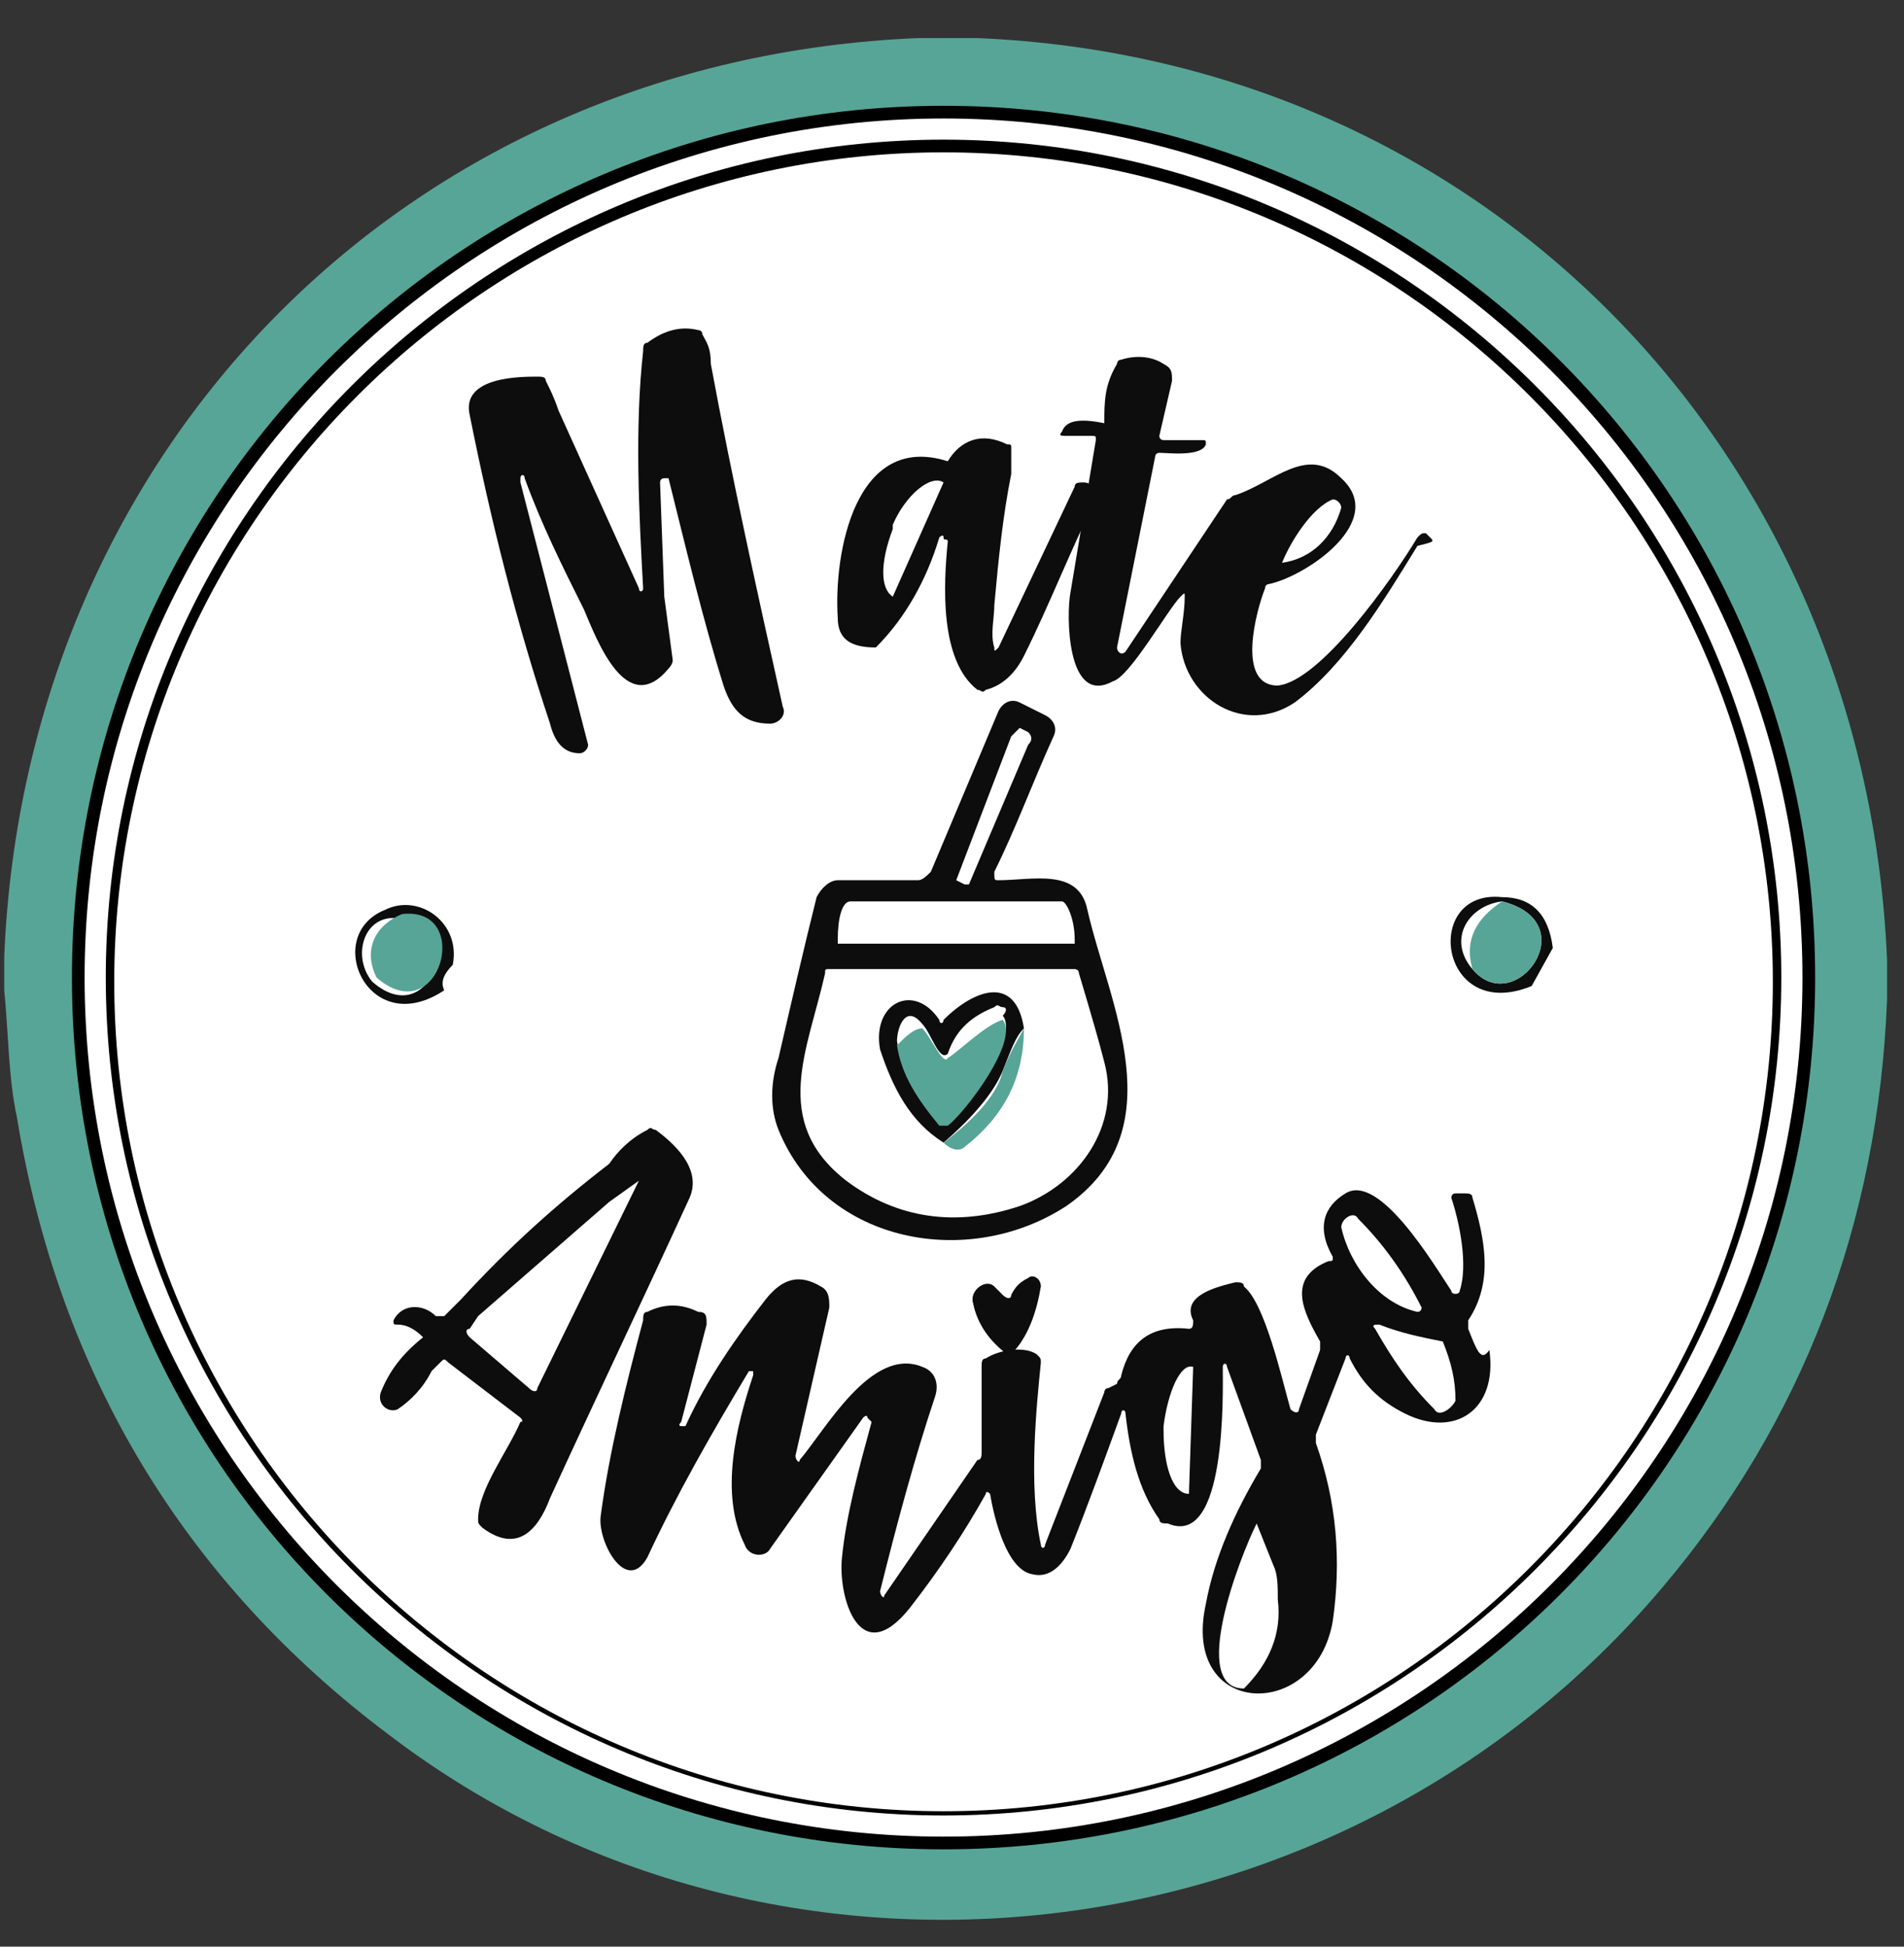 <svg width="45" height="46" viewBox="0 0 45 46" fill="none" xmlns="http://www.w3.org/2000/svg">
<rect x="0" y="0" width="45" height="46" fill="#333333" stroke="none"/>
<path d="M21.7 0.9H23.1C35.1 1.4 44.1 10.7 44.6 22.7V23.6C44.4 28.9 42.6 33.6 39.3 37.5C31.8 46.4 18.4 48 9.2 41C4.4 37.4 1.4 32.5 0.4 26.4C0.2 25.5 0.2 24.4 0.1 23.4V22.6C0.6 10.6 9.6 1.4 21.7 0.9Z" fill="#57A596"/>
<path d="M22.3 43.6C11 43.6 1.8 34.4 1.8 23.1C1.8 11.8 11 2.6 22.3 2.6C33.6 2.6 42.8 11.8 42.8 23.1C42.8 34.4 33.6 43.6 22.3 43.6Z" fill="white"/>
<path d="M22.3 2.8C33.5 2.8 42.6 11.9 42.6 23.1C42.6 34.3 33.5 43.4 22.3 43.4C11.1 43.4 2 34.3 2 23.1C2 11.9 11.1 2.8 22.3 2.8ZM22.3 2.5C10.9 2.5 1.7 11.7 1.7 23.1C1.7 34.5 10.9 43.7 22.3 43.7C33.7 43.7 42.9 34.5 42.9 23.1C42.9 11.7 33.7 2.5 22.3 2.5Z" fill="black"/>
<path d="M22.3 42.8C11.4 42.8 2.6 34 2.6 23.1C2.6 12.2 11.4 3.4 22.3 3.4C33.2 3.4 42 12.2 42 23.1C42 34 33.2 42.8 22.3 42.8Z" fill="white"/>
<path d="M22.3 3.6C33.1 3.6 41.9 12.4 41.9 23.2C41.9 34 33.1 42.8 22.3 42.8C11.5 42.8 2.7 34 2.7 23.2C2.7 12.4 11.5 3.6 22.3 3.6ZM22.3 3.3C11.4 3.3 2.5 12.2 2.5 23.1C2.5 34 11.4 42.9 22.3 42.9C33.2 42.9 42.1 34 42.1 23.1C42.1 12.2 33.2 3.3 22.3 3.3Z" fill="black"/>
<path d="M16.6 7.9C16.6 7.8 16.5 7.8 16.5 7.8C16.1 7.7 15.7 7.8 15.3 8.1C15.2 8.1 15.2 8.2 15.2 8.3C15 10.1 15.1 12.1 15.2 13.9C15.2 14 15.1 14 15.1 13.9L13.2 9.7C13.1 9.4 13 9.2 12.9 9C12.9 8.9 12.8 8.9 12.7 8.9C12.3 8.9 10.9 8.9 11.1 9.8C11.6 12.3 12.2 14.7 13 17.1C13.1 17.5 13.3 17.8 13.7 17.8C13.8 17.8 13.9 17.7 13.9 17.6L12.3 11.4V11.3C12.3 11.2 12.4 11.2 12.4 11.3C12.8 12.4 13.3 13.4 13.8 14.4C14.1 15.1 14.8 17 15.8 15.8C15.8 15.8 15.9 15.7 15.9 15.6L15.7 14.1L15.6 11.4C15.6 11.4 15.6 11.3 15.7 11.3H15.8C16.2 12.9 16.6 14.6 17.1 16.2C17.3 16.8 17.6 17.1 18.2 17.1C18.4 17.1 18.6 16.9 18.5 16.7C17.9 14 17.3 11.3 16.8 8.6C16.8 8.2 16.7 8.1 16.6 7.9Z" fill="#0D0D0D"/>
<path d="M33.8 12.7L33.7 12.6C33.6 12.6 33.6 12.6 33.5 12.7C32.9 13.7 31.2 16.1 30.2 16.2C29.2 16.2 29.7 14.4 29.9 13.9C29.9 13.8 30 13.8 30 13.8C30.9 13.6 32.8 12.3 31.7 11.3C30.9 10.5 30.1 11.4 29.2 11.7C29.1 11.7 29.1 11.8 29 11.8L26.6 15.4C26.5 15.5 26.4 15.4 26.4 15.3L27.3 10.8C27.3 10.7 27.4 10.7 27.4 10.7C27.6 10.7 28.4 10.8 28.5 10.5C28.5 10.4 28.5 10.4 28.4 10.4H27.5C27.4 10.4 27.4 10.3 27.4 10.3L27.7 9C27.7 8.8 27.7 8.7 27.5 8.6C27.2 8.4 26.8 8.4 26.5 8.5C26.4 8.5 26.4 8.6 26.4 8.6C26.1 9.1 26.1 9.5 26.1 10C25.6 9.9 25.2 9.9 25.1 10.2C25 10.3 25.1 10.3 25.2 10.3H25.8C25.9 10.3 25.9 10.3 25.9 10.4C25.8 11 25.6 12.2 25.3 14C25.2 14.5 25.2 16.7 26.3 16.1C26.7 16 27.6 14.4 27.9 14.1C28 14 28 14 28 14.1C28 14.5 27.9 14.9 27.9 15.2C28 16.5 29.4 17.4 30.6 16.6C31.8 15.7 32.7 14.2 33.5 12.9C33.9 12.8 33.9 12.8 33.8 12.7ZM30.3 13.3C30.5 12.8 31 12 31.5 11.8C31.6 11.8 31.7 11.9 31.7 12C31.5 12.7 31 13.2 30.3 13.3C30.2 13.4 30.2 13.4 30.3 13.3Z" fill="#0D0D0D"/>
<path d="M25.6 11.4C25.5 11.4 25.4 11.4 25.4 11.5L23.6 15.3C23.5 15.4 23.5 15.4 23.5 15.3C23.4 15 23.5 14.6 23.5 14.3C23.6 13.2 23.7 12.2 23.9 11.2C23.9 11 23.9 10.8 23.9 10.6C23.9 10.5 23.9 10.5 23.8 10.5C23.2 10.2 22.7 10.4 22.4 10.9C20.2 10.2 19.7 13.1 19.8 14.6C19.8 15.1 20.1 15.3 20.7 15.3C21.4 14.6 21.9 13.7 22.2 12.7C22.2 12.7 22.3 12.6 22.3 12.7C22.3 12.8 22.4 12.7 22.4 12.8C22.3 13.8 22.2 15.6 23.1 16.3C23.2 16.3 23.2 16.4 23.3 16.3C23.7 16.2 24 15.9 24.2 15.5C24.8 14.3 25.3 13 25.9 11.8C25.8 11.5 25.8 11.4 25.6 11.4ZM21.1 14.1C20.8 13.9 20.8 13.3 21.1 12.5V12.4C21.4 11.7 22 11.2 22.3 11.4L21.1 14.1Z" fill="#0D0D0D"/>
<path d="M15.5 26.7C15.4 26.7 15.4 26.6 15.3 26.7C14.9 26.9 14.6 27.2 14.4 27.5C13.1 28.5 12 29.5 10.9 30.7L10.5 31.1C10.5 31.1 10.4 31.1 10.3 31.1C10 30.8 9.5 30.8 9.3 31.2C9.3 31.3 9.3 31.3 9.4 31.3C9.6 31.3 9.8 31.4 10 31.6C9.5 32 9.2 32.4 9 32.9C8.9 33.2 9.2 33.4 9.4 33.3C9.7 33.1 10 32.8 10.2 32.4L10.4 32.2C10.5 32.1 10.5 32.1 10.6 32.2L12.3 33.5C12.3 33.5 12.4 33.6 12.3 33.6C12 34.3 11.3 35.2 11.3 35.9C11.3 36 11.3 36 11.4 36.1C12.2 36.7 12.7 36.2 13 35.4C14.1 33 15.2 30.7 16.3 28.3C16.6 27.6 15.9 27 15.5 26.7ZM15.1 27.9L12.7 32.8C12.7 32.9 12.6 32.9 12.5 32.8L11.1 31.6C11 31.5 11 31.4 11.1 31.4L11.3 31.1L14.4 28.4L15.1 27.9C15.2 27.8 15.1 27.8 15.1 27.9Z" fill="#0D0D0D"/>
<path d="M23.9 32C24.3 31.6 24.5 31 24.6 30.4C24.6 30.2 24.4 30.1 24.3 30.2C24.1 30.3 24 30.4 23.9 30.6C23.9 30.7 23.8 30.7 23.7 30.6L23.5 30.4C23.3 30.2 22.9 30.5 23 30.8C23.1 31.3 23.4 31.7 23.8 32C23.8 32 23.8 32 23.9 32Z" fill="#0D0D0D"/>
<path d="M34.7 31.4C34.7 31.3 34.7 31.3 34.7 31.2C35.3 30.3 35.1 29.3 34.8 28.3C34.8 28.2 34.7 28.2 34.6 28.2H34.4C34.3 28.2 34.3 28.3 34.3 28.3C34.5 28.9 34.7 29.9 34.5 30.5C34.5 30.6 34.3 30.6 34.3 30.5C33.9 29.9 32.6 27.7 31.8 28.2C31.3 28.5 31.1 29 31.5 29.7C31.5 29.8 31.5 29.8 31.4 29.8C30.4 30.2 30.8 31 31.2 31.7C31.2 31.8 31.2 31.8 31.2 31.9L30.7 33.3C30.7 33.4 30.6 33.4 30.5 33.3C30.3 32.6 29.9 30.8 29.4 30.4C29.4 30.3 29.3 30.3 29.2 30.3C28.8 30.4 27.9 30.6 28.2 31.2C28.2 31.3 28.2 31.4 28.1 31.4C27.2 31.3 26.7 31.7 26.5 32.5C26.5 32.6 26.4 32.6 26.4 32.7L26.2 32.8C26.1 32.8 26.1 32.9 26.1 32.9L24.7 36.5C24.7 36.6 24.6 36.6 24.6 36.5C24.3 35.1 24.5 33.2 24.6 32.2C24.6 32.1 24.6 32.1 24.5 32C24.2 31.8 23.6 31.9 23.3 32.1C23.2 32.1 23.2 32.2 23.2 32.3V34.3C23.2 34.4 23.2 34.5 23.1 34.5L20.9 37.7C20.9 37.8 20.8 37.7 20.8 37.6C21.2 36 21.6 34.5 22.1 33C22.2 32.7 22.1 32.4 21.8 32.3C20.6 31.8 19.5 33.8 18.9 34.5C18.9 34.6 18.8 34.5 18.8 34.4L19.6 30.9C19.6 30.7 19.6 30.5 19.4 30.4C18.9 30.1 18.5 30.2 18.1 30.7C17.4 31.6 16.7 32.6 16.2 33.7H16.1C16.1 33.7 16 33.7 16.1 33.6L16.7 31.3C16.7 31.1 16.7 31 16.5 31C16.1 30.8 15.7 30.8 15.3 31C15.2 31 15.2 31.1 15.2 31.2C14.8 32.7 14.4 34.3 14.2 35.8C14.1 36.4 14.8 37.7 15.3 36.8C16 35.3 16.8 33.9 17.7 32.4H17.8V32.5C17.4 33.7 17 35.3 17.6 36.5C17.7 36.8 18.1 36.8 18.2 36.6L20.4 33.5C20.4 33.5 20.5 33.4 20.5 33.5L20.6 33.6C20.3 34.7 20 35.8 19.9 36.8C19.8 37.7 20.3 39.5 21.5 38C22.2 37.1 22.8 36.2 23.3 35.3C23.3 35.2 23.4 35.3 23.4 35.3C23.5 35.9 23.8 37.1 24.4 37.2C24.8 37.3 25.1 37 25.3 36.6C25.7 35.6 26.1 34.5 26.5 33.4C26.5 33.3 26.6 33.3 26.6 33.4C26.7 34.3 26.9 35.2 27.4 35.9C27.4 36 27.5 36 27.6 36C29 36.6 28.9 32.9 28.9 32.3C28.9 32.2 29 32.2 29 32.3L29.8 34.5C29.8 34.6 29.8 34.6 29.8 34.7C29.2 35.7 28.7 36.8 28.5 37.9C27.9 40.6 31.1 40.7 31.5 38.3C31.7 36.9 31.6 35.5 31.1 34.1C31.1 34 31.1 34 31.1 33.9L31.8 32.1C31.8 32 31.9 32 31.9 32.1C32.2 32.7 32.6 33.1 33.2 33.4C34.4 34 35.4 33.3 35.2 31.9C35 32.2 34.9 31.9 34.7 31.4ZM28.1 35.3C27.7 35.3 27.5 34.6 27.5 33.8V33.7C27.6 32.9 27.9 32.2 28.2 32.3L28.1 35.3ZM29.7 36L30.1 37C30.2 37.2 30.2 37.5 30.2 37.8C30.3 38.6 30 39.3 29.4 39.9C28.1 39.9 29.3 36.8 29.7 36ZM31.7 29C31.7 28.8 32 28.6 32.1 28.8C32.7 29.4 33.2 30.1 33.6 30.9C33.6 30.9 33.6 31 33.5 31C32.6 30.8 31.9 29.9 31.7 29ZM33.9 33.3C33.3 32.7 32.9 32.1 32.5 31.4C32.4 31.3 32.5 31.3 32.6 31.3C33.1 31.5 33.6 31.6 34.1 31.7C34.3 32.2 34.4 32.6 34.4 33.1C34.3 33.3 34 33.5 33.9 33.3Z" fill="#0D0D0D"/>
<path d="M23.6 20.8C24.4 20.8 25.5 20.5 25.7 21.5C26.2 23.7 27.8 26.7 25.2 28.5C22.9 30 19.5 29.4 18.4 26.7C18.2 26.2 18.2 25.6 18.4 25C18.7 23.7 19 22.4 19.3 21.2C19.4 21 19.6 20.8 19.8 20.8H21.7C21.8 20.8 21.9 20.7 22 20.6L23.6 16.8C23.7 16.6 23.9 16.5 24.1 16.6L24.7 16.9C24.9 17 25 17.2 24.9 17.4C24.4 18.5 24 19.6 23.5 20.6C23.5 20.8 23.5 20.8 23.6 20.8ZM22.6 20.8L22.8 20.9H22.9L24.3 17.6C24.4 17.5 24.4 17.4 24.3 17.3L24.1 17.2C24.1 17.2 24 17.3 23.9 17.4L22.6 20.8C22.5 20.8 22.5 20.7 22.6 20.8ZM19.8 22.3H25.4V22.2C25.4 21.7 25.2 21.3 25.1 21.3H20.1C19.9 21.3 19.8 21.7 19.8 22.2V22.3C19.7 22.3 19.7 22.3 19.8 22.3ZM20 27.9C21.2 28.8 22.6 29 24.1 28.5C25.5 28 26.5 26.6 26.1 25.1C26 24.7 25.8 24 25.5 23C25.5 22.9 25.4 22.9 25.4 22.9H19.6C19.5 22.9 19.5 22.9 19.5 23C19.1 24.8 18.2 26.5 20 27.9Z" fill="#0D0D0D"/>
<path d="M24.2 24.3C24 24.5 23.9 24.8 23.7 25.3C23.5 25.8 23 26.4 22.3 27C21.5 26.5 21.1 25.7 20.8 24.8C20.6 23.7 21.6 23.2 22.2 24.1C22.2 24.2 22.3 24.2 22.3 24.1C23 23.4 24 23 24.2 24.3ZM22.4 24.9C22.2 25.1 22 24.4 21.8 24.2C21.4 23.7 21.2 24.3 21.2 24.6C21.3 25.3 21.7 25.9 22.2 26.5C22.3 26.6 22.3 26.6 22.4 26.5C22.8 26.2 24.1 24.5 23.7 24C23.8 23.9 23.8 23.8 23.7 23.8C23.6 23.8 23.6 23.7 23.5 23.8C23 24 22.6 24.3 22.4 24.9Z" fill="#0D0D0D"/>
<path d="M23.7 24.1C24.1 24.6 22.8 26.3 22.4 26.6C22.3 26.6 22.3 26.6 22.2 26.6C21.7 26 21.3 25.4 21.2 24.7C21.4 24.5 21.6 24.3 21.8 24.3C22 24.5 22.3 25.2 22.4 25C22.6 24.9 23.3 24.2 23.7 24.1Z" fill="#57A596"/>
<path d="M24.2 24.3C24.2 25.5 23.7 26.4 22.8 27.1C22.7 27.2 22.5 27.2 22.3 27C23.1 26.4 23.6 25.8 23.7 25.3C23.9 24.8 24.1 24.5 24.2 24.3Z" fill="#57A596"/>
<path d="M36.7 22.4L36.2 23.3C34 24.2 33.6 21 35.5 21.2C36.2 21.2 36.6 21.6 36.7 22.4ZM34.8 22.9C35.8 24.1 37.5 21.8 35.5 21.3C34.7 21.4 34.2 22.2 34.8 22.9Z" fill="#0D0D0D"/>
<path d="M35.5 21.3C37.5 21.8 35.8 24.1 34.8 22.9C34.6 22.2 34.9 21.7 35.5 21.3Z" fill="#57A596"/>
<path d="M10.7 22.8C10.5 23 10.4 23.2 10.5 23.4C8.7 24.6 7.6 22.1 9.1 21.5C9.9 21.1 10.9 21.8 10.7 22.8ZM8.8 23.2C10.3 24.5 11.1 21.4 9.4 21.7C8.6 21.6 8.3 22.6 8.8 23.2Z" fill="#0D0D0D"/>
<path d="M9.5 21.6C11.2 21.4 10.4 24.4 8.9 23.1C8.6 22.5 8.8 21.9 9.5 21.6Z" fill="#57A596"/>
</svg>
